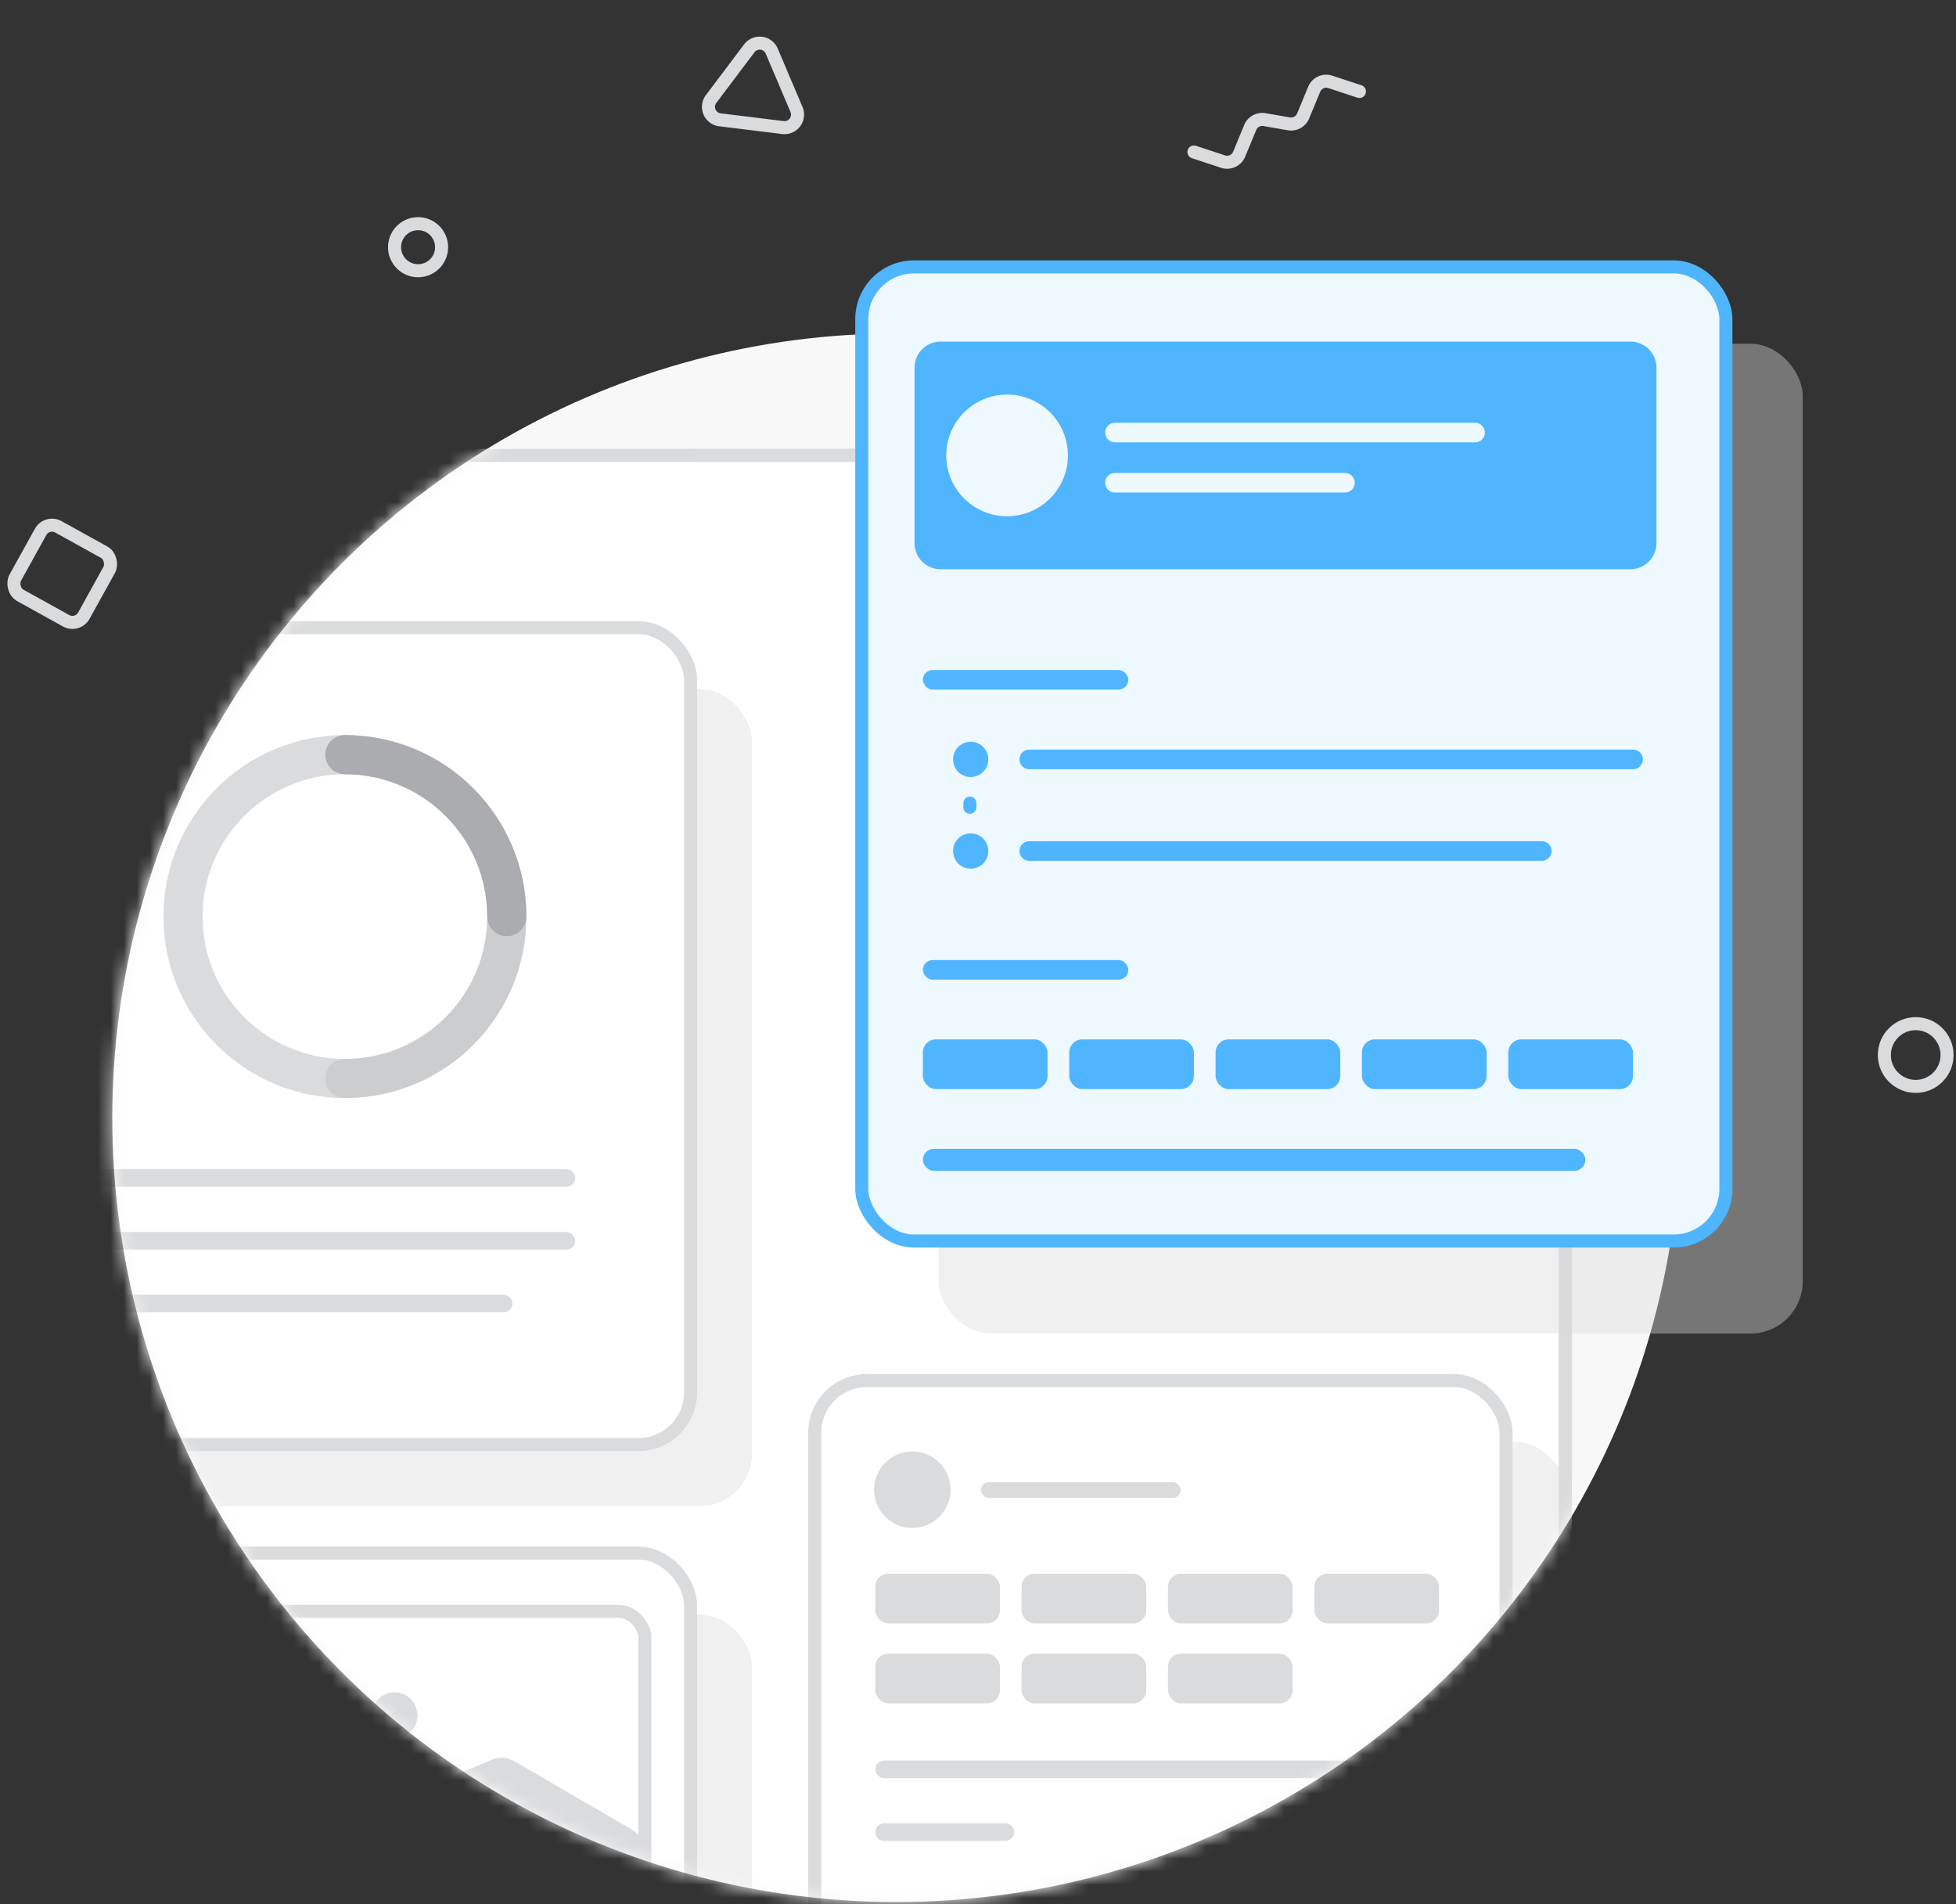 <svg width="150" height="146" viewBox="0 0 150 146" fill="none" xmlns="http://www.w3.org/2000/svg"><rect x="0" y="0" width="150" height="146" fill="#333333" stroke="none"/><circle cx="68.742" cy="85.699" r="60.13" fill="#F8F8F8"/><mask id="a" maskUnits="userSpaceOnUse" x="8" y="25" width="121" height="121"><circle cx="68.742" cy="85.699" r="60.13" fill="#F1EBFD"/></mask><g mask="url(#a)"><path d="M2.599 40.917a6 6 0 016-6h105.447a6 6 0 016 6v106.014a6 6 0 01-6 6.001H8.599a6 6 0 01-6-6V40.917z" fill="#fff" stroke="#DADBDD"/><rect opacity=".4" x="4.656" y="52.835" width="53.013" height="62.634" rx="4" fill="#DADBDD"/><rect x="-.056" y="48.123" width="53.013" height="62.634" rx="4" fill="#fff" stroke="#DADBDD"/><circle cx="26.45" cy="70.275" r="12.415" stroke="#DADBDD" stroke-width="3"/><path opacity=".3" d="M26.45 82.69c6.857 0 12.415-5.558 12.415-12.415 0-6.857-5.558-12.415-12.415-12.415" stroke="#ABACAF" stroke-width="3" stroke-linecap="round" stroke-linejoin="round"/><path d="M38.865 70.275c0-6.857-5.558-12.415-12.415-12.415" stroke="#ABACAF" stroke-width="3" stroke-linecap="round" stroke-linejoin="round"/><rect x="3.473" y="89.644" width="40.643" height="1.35" rx=".675" fill="#DADBDD"/><rect x="3.473" y="94.455" width="40.643" height="1.35" rx=".675" fill="#DADBDD"/><rect x="3.473" y="99.265" width="35.833" height="1.35" rx=".675" fill="#DADBDD"/><rect opacity=".4" x="4.656" y="123.789" width="53.013" height="62.634" rx="4" fill="#DADBDD"/><rect x="-.056" y="119.077" width="53.013" height="62.634" rx="4" fill="#fff" stroke="#DADBDD"/><rect x="3.454" y="123.544" width="45.994" height="23.561" rx="2" fill="#fff" stroke="#DADBDD"/><path d="M16.96 132.24a2.001 2.001 0 012.168.01l8.87 5.777a2 2 0 001.86.17l7.837-3.266a2.002 2.002 0 011.776.118l8.982 5.228c.616.359.994 1.017.994 1.729v3.099a2 2 0 01-2 2H5.454a2 2 0 01-2-2v-3.153a2 2 0 01.924-1.686l12.583-8.026z" fill="#DADBDD"/><circle cx="30.253" cy="131.515" r="1.767" fill="#DADBDD"/><rect opacity=".4" x="67.192" y="110.56" width="53.013" height="62.634" rx="4" fill="#DADBDD"/><rect x="62.48" y="105.849" width="53.013" height="62.634" rx="4" fill="#fff" stroke="#DADBDD"/><rect x="67.121" y="134.982" width="40.643" height="1.35" rx=".675" fill="#DADBDD"/><path d="M67.121 140.468c0-.373.302-.675.675-.675h9.293a.675.675 0 110 1.35h-9.293a.675.675 0 01-.675-.675z" fill="#DADBDD"/><rect x="75.228" y="113.639" width="15.315" height="1.203" rx=".601" fill="#DADBDD"/><circle cx="69.964" cy="114.216" r="2.933" fill="#DADBDD"/><rect x="67.122" y="120.657" width="9.56" height="3.81" rx="1" fill="#DADBDD"/><rect x="67.121" y="126.787" width="9.56" height="3.81" rx="1" fill="#DADBDD"/><rect x="78.345" y="120.657" width="9.56" height="3.81" rx="1" fill="#DADBDD"/><rect x="78.345" y="126.787" width="9.56" height="3.81" rx="1" fill="#DADBDD"/><rect x="89.569" y="120.657" width="9.56" height="3.81" rx="1" fill="#DADBDD"/><rect x="89.569" y="126.787" width="9.56" height="3.81" rx="1" fill="#DADBDD"/><rect x="100.793" y="120.657" width="9.56" height="3.81" rx="1" fill="#DADBDD"/></g><path d="M53.108 34.917h60.938a6 6 0 016 6v72.329" stroke="#DADBDD"/><circle cx="97.968" cy="40.817" r="1.815" fill="#DADBDD"/><circle cx="103.868" cy="40.818" r="1.815" fill="#DADBDD"/><circle cx="109.767" cy="40.818" r="1.815" fill="#DADBDD"/><rect opacity=".4" x="71.978" y="26.355" width="66.266" height="75.887" rx="4" fill="#DADBDD"/><rect x="66.087" y="20.464" width="66.266" height="74.684" rx="4" fill="#EEF8FF" stroke="#4FB5FF"/><path d="M70.134 28.19a2 2 0 012-2h52.895a2 2 0 012 2v13.454a2 2 0 01-2 2H72.134a2 2 0 01-2-2V28.19z" fill="#4FB5FF"/><path d="M84.752 33.164c0-.415.337-.752.752-.752h27.64a.752.752 0 010 1.503h-27.64a.752.752 0 01-.752-.751zM84.752 37.013c0-.415.337-.752.752-.752h17.637a.751.751 0 010 1.503H85.504a.752.752 0 01-.752-.751z" fill="#EEF8FF"/><circle cx="77.231" cy="34.917" r="4.665" fill="#EEF8FF"/><rect x="70.773" y="88.08" width="50.804" height="1.687" rx=".844" fill="#4FB5FF"/><rect x="70.773" y="73.61" width="15.758" height="1.5" rx=".75" fill="#4FB5FF"/><rect x="70.773" y="79.69" width="9.56" height="3.81" rx="1" fill="#4FB5FF"/><rect x="81.997" y="79.69" width="9.56" height="3.81" rx="1" fill="#4FB5FF"/><rect x="93.221" y="79.69" width="9.56" height="3.81" rx="1" fill="#4FB5FF"/><rect x="104.444" y="79.69" width="9.56" height="3.81" rx="1" fill="#4FB5FF"/><rect x="115.668" y="79.69" width="9.56" height="3.81" rx="1" fill="#4FB5FF"/><rect x="70.773" y="51.371" width="15.758" height="1.5" rx=".75" fill="#4FB5FF"/><circle cx="74.439" cy="58.223" r="1.352" fill="#4FB5FF"/><path d="M78.18 58.223a.75.75 0 01.75-.75h46.304a.75.75 0 010 1.5H78.93a.75.75 0 01-.75-.75z" fill="#4FB5FF"/><circle cx="74.439" cy="65.248" r="1.352" fill="#4FB5FF"/><path d="M78.18 65.247a.75.75 0 01.75-.75h39.304a.75.75 0 010 1.5H78.93a.75.75 0 01-.75-.75z" fill="#4FB5FF"/><path d="M74.376 61.575v.32" stroke="#4FB5FF" stroke-linecap="round" stroke-linejoin="round" stroke-dasharray="2.2 2.2"/><circle cx="32.061" cy="18.953" r="1.804" stroke="#DADBDD"/><circle cx="146.91" cy="80.889" r="2.405" stroke="#DADBDD"/><path d="M61.082 8.398A1 1 0 0160.04 9.78l-4.832-.594a1 1 0 01-.676-1.594l2.93-3.888a1 1 0 011.719.212l1.901 4.48z" stroke="#DADBDD"/><path d="M104.25 7.013l-2.232-.736a1 1 0 00-1.237.567l-.848 2.048a1 1 0 01-1.095.603l-1.868-.323a1 1 0 00-1.095.602l-.848 2.048a1 1 0 01-1.237.567l-2.231-.736" stroke="#DADBDD" stroke-linecap="round"/><rect x="3.599" y="39.906" width="6.013" height="6.013" rx="1" transform="rotate(28.989 3.599 39.906)" stroke="#DADBDD"/></svg>